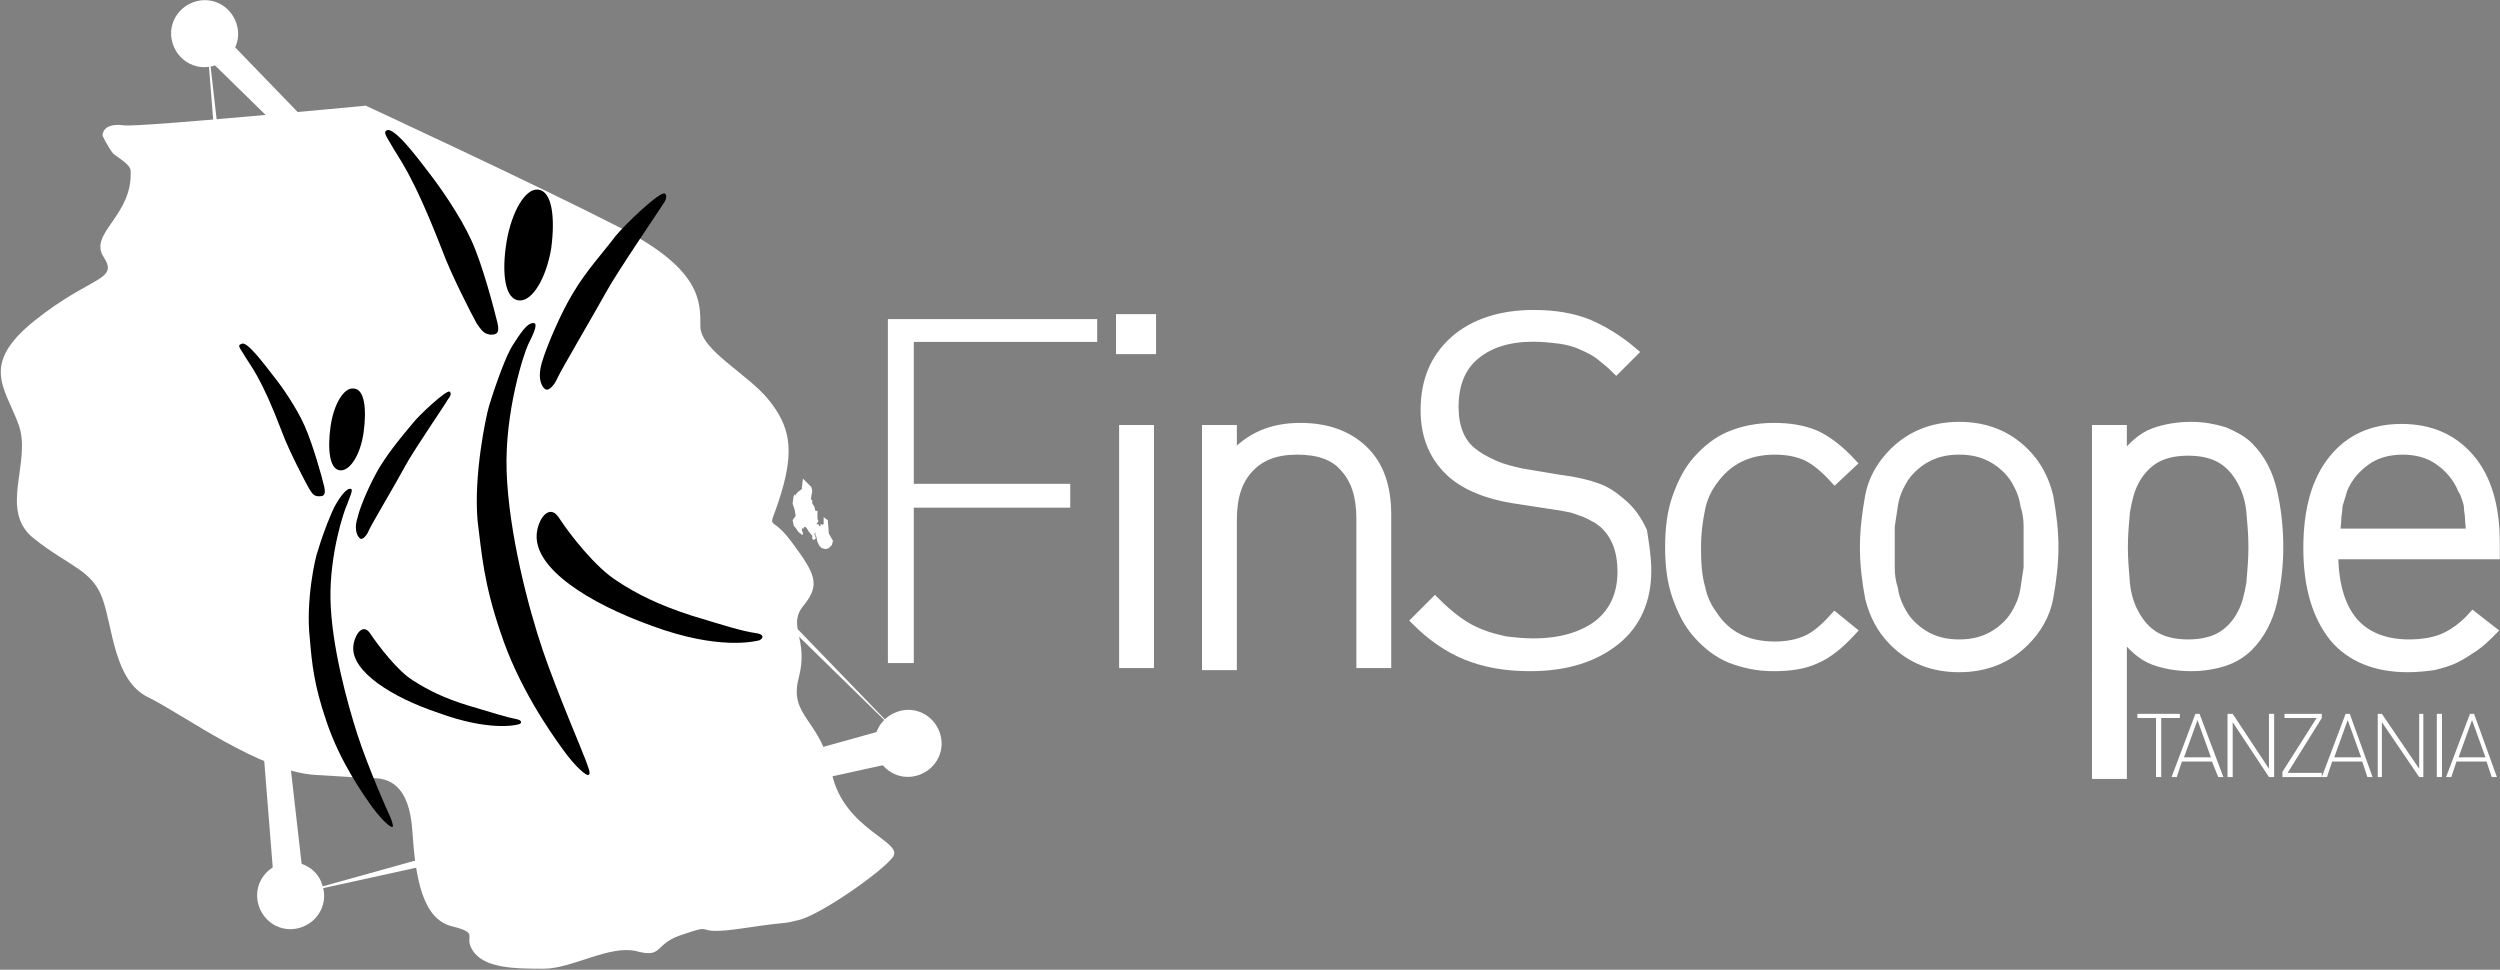 <svg xmlns="http://www.w3.org/2000/svg" xmlns:xlink="http://www.w3.org/1999/xlink" id="Layer_1" x="0px" y="0px" viewBox="0 0 241.3 93.6" style="enable-background:new 0 0 241.3 93.6;" xml:space="preserve"><rect x="0" y="0" width="241.3" height="93.6" fill="#808080" stroke="none"/><style type="text/css">	.st0{fill:#FFFFFF;}	.st1{clip-path:url(#SVGID_00000181795267319778108090000017695146028719571099_);fill:#FFFFFF;}	.st2{fill:none;stroke:#FFFFFF;stroke-width:0.964;stroke-miterlimit:10;}</style><g>	<polygon class="st0" points="87.6,71.7 20.5,2.3 18.9,4.5  "></polygon>	<polygon class="st0" points="28.1,86.4 87.3,73.4 86.6,70.1  "></polygon>	<polygon class="st0" points="19.8,1.8 26.6,87.2 29.4,85.9  "></polygon>	<path class="st0" d="M22.8,2.2c0.6,1.7-0.3,3.5-2,4.1c-1.7,0.6-3.5-0.3-4.1-2s0.3-3.5,2-4.1C20.4-0.4,22.2,0.5,22.8,2.2"></path>	<path class="st0" d="M90.7,70.7c0.6,1.7-0.3,3.5-2,4.1c-1.7,0.6-3.5-0.3-4.1-2c-0.6-1.7,0.3-3.5,2-4.1C88.3,68.1,90.1,69,90.7,70.7   "></path>	<path class="st0" d="M31.1,85.4c0.6,1.7-0.3,3.5-2,4.1c-1.7,0.6-3.5-0.3-4.1-2c-0.6-1.7,0.3-3.5,2-4.1   C28.7,82.8,30.6,83.7,31.1,85.4"></path>	<path class="st0" d="M9.9,13.1c0,0,0.4,0.9,1,1.7c0.3,0.3,1.6,1,1.7,1.6c0.3,4.4-4.1,6.1-2.6,8.4c1.5,2.3-1.2,1.8-6.6,6.1   c-5.4,4.3-2.9,6.5-1.6,10.1c1.3,3.6-2,8.3,1.5,11c3.4,2.7,5.6,3,6.6,5.8c1,2.8,1.1,7.9,4.4,9.5c3.3,1.6,10.8,7.2,16.2,7.5   c5.4,0.3,3.9,0.3,5.4,0.3c1.5,0,3.6,0.5,3.9,5.1c0.3,4.6,1,8.5,3.8,9.2c2.8,0.7,1.1,0.9,2,2.3c1.1,1.8,4.2,1.8,6.9,1.8   s6.3-2.3,8.9-1.7c2.6,0.7,1.7-0.6,4.2-1.5c4-1.4,0.7,0.1,6.1-0.7c5.4-0.8,3.3-0.3,5.4-0.8c2.1-0.5,8.1-4.7,9.1-6.1   c1-1.5-4.7-2.6-5.9-8c-1.1-5.4-4.2-5.5-3.2-9.3c1-3.8-1.2-5,0.5-7c1.6-2,1.1-3-1.2-6.1c-2.3-3.1-2.3-0.4-1-4.7   c1.3-4.3,0.8-6.5-1.2-9c-2-2.5-6.6-4.8-6.6-7.1c0-2.3,0.2-5.5-7.9-9.6c-8-4.1-24.4-11.7-24.4-11.7s-21.9,2.1-23.3,1.9   C9.8,11.8,9.9,13.1,9.9,13.1"></path>	<g>		<defs>			<path id="SVGID_1_" d="M11.9,12.1c-2.1-0.4-2,1-2,1s0.4,0.9,1,1.7c0.3,0.3,1.6,1,1.7,1.6c0.3,4.4-4.1,6.1-2.6,8.4     c1.5,2.3-1.2,1.8-6.6,6.1c-5.4,4.3-2.9,6.5-1.6,10.1c1.3,3.6-2,8.3,1.5,11c3.4,2.7,5.6,3,6.6,5.8c1,2.8,1.1,7.9,4.4,9.5     c3.3,1.6,10.8,7.2,16.2,7.5c5.4,0.3,3.9,0.3,5.4,0.3c1.5,0,3.6,0.5,3.9,5.1c0.3,4.6,1,8.5,3.8,9.2c2.8,0.7,1.1,0.9,2,2.3     c1.1,1.8,4.2,1.8,6.9,1.8c2.6,0,6.2-2.3,8.9-1.7c2.6,0.7,1.7-0.6,4.2-1.5c2.2-0.8,2.2-0.7,2.6-0.5c0.4,0.1,1,0.2,3.5-0.2     c5.4-0.8,3.3-0.3,5.4-0.8c2.1-0.5,8.1-4.7,9.1-6.1c1-1.5-4.7-2.6-5.9-8c-1.1-5.4-4.2-5.5-3.2-9.3c1-3.8-1.2-5,0.5-7     c1.6-2,1.1-3-1.2-6.1c-2.3-3.1-2.3-0.4-1-4.7c1.3-4.3,0.8-6.5-1.2-9c-2-2.5-6.6-4.8-6.6-7.1c0-2.3,0.2-5.5-7.9-9.6     c-8-4.1-24.4-11.7-24.4-11.7S13.4,12.4,11.9,12.1"></path>		</defs>		<clipPath id="SVGID_00000114786936175695300530000017930312922592408739_">			<use xlink:href="#SVGID_1_" style="overflow:visible;"></use>		</clipPath>		<path style="clip-path:url(#SVGID_00000114786936175695300530000017930312922592408739_);fill:#FFFFFF;" d="M50.6,78.6    c-1.6,0.3-3.1-0.7-3.4-2.3c-0.3-1.6,0.7-3.1,2.3-3.4c1.6-0.3,3.1,0.7,3.4,2.3C53.2,76.8,52.2,78.3,50.6,78.6"></path>		<path style="clip-path:url(#SVGID_00000114786936175695300530000017930312922592408739_);fill:#FFFFFF;" d="M69.1,66.4    c0,2.1-1.7,3.8-3.8,3.8c-2.1,0-3.8-1.7-3.8-3.8c0-2.1,1.7-3.8,3.8-3.8C67.4,62.6,69.1,64.3,69.1,66.4"></path>	</g>	<path class="st0" d="M77.5,46.2l-0.1,0.8v0.2L77,47.5c0,0-0.2,0.2-0.2,0.3c0,0.1-0.1-0.1-0.1-0.1l-0.1,0.2l-0.1,0.7l0.2,0.6   l0.1,0.6l-0.3,0.4c0,0,0.1,0.4,0.1,0.5c0,0.1,0.2,0.2,0.3,0.4c0.1,0.2,0.3,0.4,0.4,0.4c0,0.1,0.1,0.1,0.1,0.1h0.1v-0.1   c0,0,0-0.1-0.1-0.3l0-0.2l0.1,0h0.1c0,0,0-0.1,0-0.1s-0.1,0,0,0c0.1-0.1,0.2,0,0.2,0s0.1,0.1,0.2,0.3c0.1,0.2,0.4,0.5,0.4,0.5v0.2   v0.1l0.1,0.1h0.1c0,0,0.1-0.1,0.1-0.1c0,0,0.1,0,0-0.2c-0.1-0.2-0.1-0.3-0.1-0.3l0.1-0.1v0.2c0,0,0,0.1,0.1,0.2   c0,0.1,0.1,0.5,0.1,0.5l0.2,0.4l0.2,0.2l0.4,0.1l0.3-0.1l0.3-0.3l0.1-0.4l-0.4-0.7l-0.1-1.3L79.6,50l-0.1-0.1l0,0.2l0,0.2v0.2   l0,0.1l-0.1,0l0,0.1l-0.1-0.1h-0.1l0,0.1v0.1l-0.1,0l-0.1-0.2l-0.2,0l0.2-0.3c0,0-0.1-0.1-0.1-0.3c0-0.2,0-0.5,0-0.5l0-0.1l0-0.1   l-0.2,0l-0.1-0.4l-0.2-0.3l0-0.3c0,0-0.2-0.1-0.1-0.3c0-0.2,0.1-0.5,0.1-0.6c0-0.1-0.1-0.4-0.1-0.4"></path>	<polygon class="st0" points="88.2,46.7 103.3,46.7 103.3,49 88.2,49 88.2,64 85.7,64 85.7,30.8 105.9,30.8 105.9,33 88.2,33  "></polygon>	<path class="st0" d="M108.5,41.5h2.4V64h-2.4V41.5z M108.2,30.8h2.9v2.9h-2.9V30.8z"></path>	<path class="st2" d="M108.5,41.5h2.4V64h-2.4V41.5z M108.2,30.8h2.9v2.9h-2.9V30.8z"></path>	<path class="st0" d="M131.4,50.1c0-2.2-0.5-3.8-1.6-5c-1-1.2-2.6-1.7-4.6-1.7c-2.1,0-3.6,0.6-4.7,1.8c-1.1,1.2-1.6,2.8-1.6,5v14   h-2.4V41.5h2.4v2.7c1.7-2,3.9-2.9,6.6-2.9c2.5,0,4.5,0.7,6,2.1c1.6,1.5,2.3,3.6,2.3,6.3V64h-2.4V50.1z"></path>	<path class="st2" d="M131.4,50.1c0-2.2-0.5-3.8-1.6-5c-1-1.2-2.6-1.7-4.6-1.7c-2.1,0-3.6,0.6-4.7,1.8c-1.1,1.2-1.6,2.8-1.6,5v14   h-2.4V41.5h2.4v2.7c1.7-2,3.9-2.9,6.6-2.9c2.5,0,4.5,0.7,6,2.1c1.6,1.5,2.3,3.6,2.3,6.3V64h-2.4V50.1z"></path>	<path class="st0" d="M158.9,55.1c0,2.8-1,5.1-3,6.7c-2,1.6-4.7,2.5-8.2,2.5c-2.5,0-4.5-0.4-6.2-1.1c-1.7-0.7-3.3-1.8-4.8-3.3   l1.8-1.8c0.7,0.7,1.5,1.4,2.2,1.9c0.7,0.5,1.4,0.9,2.2,1.2c0.7,0.3,1.5,0.5,2.4,0.7c0.8,0.1,1.7,0.2,2.7,0.2c2.6,0,4.7-0.6,6.3-1.8   c1.5-1.2,2.3-2.9,2.3-5.1c0-2.1-0.6-3.6-1.8-4.7c-0.3-0.2-0.6-0.5-0.9-0.6c-0.3-0.2-0.6-0.3-1-0.5c-0.4-0.1-0.8-0.3-1.2-0.4   c-0.5-0.1-1-0.2-1.7-0.3l-3.9-0.6c-2.5-0.4-4.5-1.2-5.9-2.4c-1.7-1.5-2.6-3.5-2.6-6.1c0-2.8,0.9-5,2.8-6.7c1.8-1.6,4.4-2.5,7.6-2.5   c2.1,0,3.8,0.3,5.3,0.9c1.4,0.6,2.9,1.5,4.3,2.7l-1.6,1.6c-0.5-0.5-1-0.9-1.5-1.3c-0.5-0.4-1.1-0.7-1.8-1c-0.6-0.3-1.4-0.5-2.1-0.6   c-0.8-0.1-1.7-0.2-2.6-0.2c-2.4,0-4.3,0.6-5.7,1.8c-1.4,1.2-2,2.9-2,5c0,1.9,0.6,3.4,1.7,4.3c0.6,0.5,1.3,0.9,2.2,1.3   c0.9,0.4,1.8,0.6,2.7,0.8l3.6,0.6c1.6,0.2,2.8,0.5,3.6,0.8c0.9,0.3,1.6,0.8,2.3,1.4c0.9,0.7,1.6,1.7,2.1,2.8   C158.7,52.6,158.9,53.8,158.9,55.1"></path>	<path class="st2" d="M158.9,55.1c0,2.8-1,5.1-3,6.7c-2,1.6-4.7,2.5-8.2,2.5c-2.5,0-4.5-0.4-6.2-1.1c-1.7-0.7-3.3-1.8-4.8-3.3   l1.8-1.8c0.7,0.7,1.5,1.4,2.2,1.9c0.7,0.5,1.4,0.9,2.2,1.2c0.7,0.3,1.5,0.5,2.4,0.7c0.8,0.1,1.7,0.2,2.7,0.2c2.6,0,4.7-0.6,6.3-1.8   c1.5-1.2,2.3-2.9,2.3-5.1c0-2.1-0.6-3.6-1.8-4.7c-0.3-0.2-0.6-0.5-0.9-0.6c-0.3-0.2-0.6-0.3-1-0.5c-0.4-0.1-0.8-0.3-1.2-0.4   c-0.5-0.1-1-0.2-1.7-0.3l-3.9-0.6c-2.5-0.4-4.5-1.2-5.9-2.4c-1.7-1.5-2.6-3.5-2.6-6.1c0-2.8,0.9-5,2.8-6.7c1.8-1.6,4.4-2.5,7.6-2.5   c2.1,0,3.8,0.3,5.3,0.9c1.4,0.6,2.9,1.5,4.3,2.7l-1.6,1.6c-0.5-0.5-1-0.9-1.5-1.3c-0.5-0.4-1.1-0.7-1.8-1c-0.6-0.3-1.4-0.5-2.1-0.6   c-0.8-0.1-1.7-0.2-2.6-0.2c-2.4,0-4.3,0.6-5.7,1.8c-1.4,1.2-2,2.9-2,5c0,1.9,0.6,3.4,1.7,4.3c0.6,0.5,1.3,0.9,2.2,1.3   c0.9,0.4,1.8,0.6,2.7,0.8l3.6,0.6c1.6,0.2,2.8,0.5,3.6,0.8c0.9,0.3,1.6,0.8,2.3,1.4c0.9,0.7,1.6,1.7,2.1,2.8   C158.7,52.6,158.9,53.8,158.9,55.1z"></path>	<path class="st0" d="M178.7,60.9c-1.2,1.3-2.3,2.2-3.5,2.7c-1.1,0.5-2.4,0.7-4,0.7c-1.6,0-2.9-0.3-4.2-0.8   c-1.2-0.5-2.2-1.3-3.1-2.3c-0.9-1-1.5-2.2-2-3.6c-0.5-1.4-0.7-3-0.7-4.8c0-1.8,0.2-3.4,0.7-4.8c0.5-1.4,1.1-2.6,2-3.6   c0.9-1,1.9-1.8,3.1-2.3c1.2-0.5,2.6-0.8,4.2-0.8c1.5,0,2.8,0.2,4,0.7c1.1,0.5,2.3,1.4,3.5,2.7l-1.6,1.5c-1-1.1-1.9-1.8-2.7-2.2   c-0.9-0.4-1.9-0.6-3.1-0.6c-2.6,0-4.6,1-6,3c-0.6,0.8-1,1.7-1.2,2.7c-0.2,1-0.4,2.2-0.4,3.8c0,1.5,0.1,2.8,0.4,3.8   c0.2,1,0.6,1.9,1.2,2.7c1.3,2,3.3,3,6,3c1.2,0,2.2-0.2,3.1-0.6c0.9-0.4,1.8-1.2,2.7-2.2L178.7,60.9z"></path>	<path class="st2" d="M178.7,60.9c-1.2,1.3-2.3,2.2-3.5,2.7c-1.1,0.5-2.4,0.7-4,0.7c-1.6,0-2.9-0.3-4.2-0.8   c-1.2-0.5-2.2-1.3-3.1-2.3c-0.9-1-1.5-2.2-2-3.6c-0.5-1.4-0.7-3-0.7-4.8c0-1.8,0.2-3.4,0.7-4.8c0.5-1.4,1.1-2.6,2-3.6   c0.9-1,1.9-1.8,3.1-2.3c1.2-0.5,2.6-0.8,4.2-0.8c1.5,0,2.8,0.2,4,0.7c1.1,0.5,2.3,1.4,3.5,2.7l-1.6,1.5c-1-1.1-1.9-1.8-2.7-2.2   c-0.9-0.4-1.9-0.6-3.1-0.6c-2.6,0-4.6,1-6,3c-0.6,0.8-1,1.7-1.2,2.7c-0.2,1-0.4,2.2-0.4,3.8c0,1.5,0.1,2.8,0.4,3.8   c0.2,1,0.6,1.9,1.2,2.7c1.3,2,3.3,3,6,3c1.2,0,2.2-0.2,3.1-0.6c0.9-0.4,1.8-1.2,2.7-2.2L178.7,60.9z"></path>	<path class="st0" d="M195.8,52.8c0-0.7,0-1.3,0-2c0-0.7-0.1-1.4-0.3-2c-0.1-0.7-0.3-1.3-0.6-1.9c-0.3-0.6-0.6-1.1-1.1-1.6   c-1.3-1.3-2.8-1.9-4.7-1.9s-3.4,0.6-4.7,1.9c-0.5,0.5-0.8,1-1.1,1.6c-0.3,0.6-0.5,1.2-0.6,1.9c-0.1,0.7-0.2,1.3-0.3,2   c0,0.7,0,1.4,0,2c0,0.7,0,1.3,0,2c0,0.7,0.1,1.4,0.3,2c0.1,0.7,0.3,1.3,0.6,1.9c0.3,0.6,0.6,1.1,1.1,1.6c1.3,1.3,2.8,1.9,4.7,1.9   s3.4-0.6,4.7-1.9c0.5-0.5,0.8-1,1.1-1.6c0.3-0.6,0.5-1.2,0.6-1.9c0.1-0.7,0.2-1.3,0.3-2C195.8,54.1,195.8,53.4,195.8,52.8    M198.2,52.8c0,1.6-0.2,3.2-0.5,4.9c-0.3,1.6-1.1,3-2.3,4.2c-1.6,1.6-3.7,2.5-6.3,2.5c-2.5,0-4.6-0.8-6.3-2.5   c-1.2-1.2-1.9-2.6-2.3-4.2c-0.3-1.6-0.5-3.2-0.5-4.9c0-1.6,0.2-3.2,0.5-4.9c0.3-1.6,1.1-3,2.3-4.2c1.6-1.6,3.7-2.5,6.3-2.5   c2.5,0,4.6,0.8,6.3,2.5c1.2,1.2,1.9,2.6,2.3,4.2C198,49.6,198.2,51.2,198.2,52.8"></path>	<path class="st2" d="M195.8,52.8c0-0.7,0-1.3,0-2c0-0.7-0.1-1.4-0.3-2c-0.1-0.7-0.3-1.3-0.6-1.9c-0.3-0.6-0.6-1.1-1.1-1.6   c-1.3-1.3-2.8-1.9-4.7-1.9s-3.4,0.6-4.7,1.9c-0.5,0.5-0.8,1-1.1,1.6c-0.3,0.6-0.5,1.2-0.6,1.9c-0.1,0.7-0.2,1.3-0.3,2   c0,0.7,0,1.4,0,2c0,0.7,0,1.3,0,2c0,0.7,0.1,1.4,0.3,2c0.1,0.7,0.3,1.3,0.6,1.9c0.3,0.6,0.6,1.1,1.1,1.6c1.3,1.3,2.8,1.9,4.7,1.9   s3.4-0.6,4.7-1.9c0.5-0.5,0.8-1,1.1-1.6c0.3-0.6,0.5-1.2,0.6-1.9c0.1-0.7,0.2-1.3,0.3-2C195.8,54.1,195.8,53.4,195.8,52.8z    M198.2,52.8c0,1.6-0.2,3.2-0.5,4.9c-0.3,1.6-1.1,3-2.3,4.2c-1.6,1.6-3.7,2.5-6.3,2.5c-2.5,0-4.6-0.8-6.3-2.5   c-1.2-1.2-1.9-2.6-2.3-4.2c-0.3-1.6-0.5-3.2-0.5-4.9c0-1.6,0.2-3.2,0.5-4.9c0.3-1.6,1.1-3,2.3-4.2c1.6-1.6,3.7-2.5,6.3-2.5   c2.5,0,4.6,0.8,6.3,2.5c1.2,1.2,1.9,2.6,2.3,4.2C198,49.6,198.2,51.2,198.2,52.8z"></path>	<path class="st0" d="M217.5,52.8c0-1.2-0.1-2.3-0.2-3.4c-0.1-1.1-0.4-2.1-0.9-3c-0.5-0.9-1.1-1.6-1.9-2.1c-0.8-0.5-1.9-0.8-3.3-0.8   c-1.4,0-2.5,0.3-3.3,0.8c-0.8,0.5-1.5,1.3-1.9,2.1c-0.5,0.9-0.7,1.9-0.9,3c-0.1,1.1-0.2,2.3-0.2,3.4c0,1.2,0.1,2.3,0.2,3.5   c0.1,1.1,0.4,2.1,0.9,3c0.5,0.9,1.1,1.6,1.9,2.1c0.8,0.5,1.9,0.8,3.3,0.8c1.4,0,2.5-0.3,3.3-0.8c0.8-0.5,1.5-1.3,1.9-2.1   c0.5-0.9,0.7-1.9,0.9-3C217.4,55.1,217.5,54,217.5,52.8 M219.9,52.8c0,1.8-0.2,3.5-0.6,5.3c-0.4,1.7-1.2,3.2-2.3,4.3   c-0.6,0.6-1.4,1.1-2.3,1.4s-2,0.5-3.2,0.5c-1.3,0-2.5-0.2-3.6-0.6s-2.1-1.3-3.1-2.6v13.6h-2.4V41.5h2.4v2.9c1-1.3,2-2.2,3.1-2.6   s2.3-0.6,3.6-0.6c1.2,0,2.2,0.2,3.2,0.5c0.9,0.4,1.7,0.8,2.3,1.4c1.2,1.2,1.9,2.6,2.3,4.3S219.9,51,219.9,52.8"></path>	<path class="st2" d="M217.5,52.8c0-1.2-0.1-2.3-0.2-3.4c-0.1-1.1-0.4-2.1-0.9-3c-0.5-0.9-1.1-1.6-1.9-2.1c-0.8-0.5-1.9-0.8-3.3-0.8   c-1.4,0-2.5,0.3-3.3,0.8c-0.8,0.5-1.5,1.3-1.9,2.1c-0.5,0.9-0.7,1.9-0.9,3c-0.1,1.1-0.2,2.3-0.2,3.4c0,1.2,0.1,2.3,0.2,3.5   c0.1,1.1,0.4,2.1,0.9,3c0.5,0.9,1.1,1.6,1.9,2.1c0.8,0.5,1.9,0.8,3.3,0.8c1.4,0,2.5-0.3,3.3-0.8c0.8-0.5,1.5-1.3,1.9-2.1   c0.5-0.9,0.7-1.9,0.9-3C217.4,55.1,217.5,54,217.5,52.8z M219.9,52.8c0,1.8-0.2,3.5-0.6,5.3c-0.4,1.7-1.2,3.2-2.3,4.3   c-0.6,0.6-1.4,1.1-2.3,1.4s-2,0.5-3.2,0.5c-1.3,0-2.5-0.2-3.6-0.6s-2.1-1.3-3.1-2.6v13.6h-2.4V41.5h2.4v2.9c1-1.3,2-2.2,3.1-2.6   s2.3-0.6,3.6-0.6c1.2,0,2.2,0.2,3.2,0.5c0.9,0.4,1.7,0.8,2.3,1.4c1.2,1.2,1.9,2.6,2.3,4.3S219.9,51,219.9,52.8z"></path>	<path class="st0" d="M238.5,51.4c0-0.5-0.1-1-0.1-1.4c0-0.4-0.1-0.7-0.1-1c0-0.3-0.1-0.6-0.2-0.9c-0.1-0.3-0.2-0.6-0.4-0.9   c-0.5-1.2-1.3-2.1-2.3-2.8c-1-0.7-2.2-1-3.5-1c-1.3,0-2.5,0.3-3.5,1c-1,0.7-1.8,1.6-2.3,2.8l-0.3,1c-0.1,0.3-0.2,0.6-0.2,0.9   c0,0.3-0.1,0.6-0.1,1c0,0.4-0.1,0.8-0.1,1.4H238.5z M225.2,53.3c0,2.9,0.6,5.1,1.8,6.6c1.2,1.5,3.1,2.3,5.5,2.3   c1.3,0,2.5-0.2,3.4-0.6c0.9-0.4,1.9-1.1,2.8-2.1l1.8,1.4c-0.6,0.6-1.1,1.1-1.7,1.5c-0.6,0.4-1.2,0.8-1.8,1.1   c-0.6,0.3-1.3,0.5-2.1,0.7c-0.7,0.1-1.6,0.2-2.5,0.2c-3.1,0-5.5-1-7.1-2.9c-1.6-2-2.5-4.8-2.5-8.6c0-3.7,0.8-6.5,2.4-8.5   c1.6-2,3.8-3,6.6-3s5,1,6.6,2.9c1.6,1.9,2.4,4.6,2.4,8.1v1.1H225.2z"></path>	<path class="st2" d="M238.5,51.4c0-0.5-0.1-1-0.1-1.4c0-0.4-0.1-0.7-0.1-1c0-0.3-0.1-0.6-0.2-0.9c-0.1-0.3-0.2-0.6-0.4-0.9   c-0.5-1.2-1.3-2.1-2.3-2.8c-1-0.7-2.2-1-3.5-1c-1.3,0-2.5,0.3-3.5,1c-1,0.7-1.8,1.6-2.3,2.8l-0.3,1c-0.1,0.3-0.2,0.6-0.2,0.9   c0,0.3-0.1,0.6-0.1,1c0,0.4-0.1,0.8-0.1,1.4H238.5z M225.2,53.3c0,2.9,0.6,5.1,1.8,6.6c1.2,1.5,3.1,2.3,5.5,2.3   c1.3,0,2.5-0.2,3.4-0.6c0.9-0.4,1.9-1.1,2.8-2.1l1.8,1.4c-0.6,0.6-1.1,1.1-1.7,1.5c-0.6,0.4-1.2,0.8-1.8,1.1   c-0.6,0.3-1.3,0.5-2.1,0.7c-0.7,0.1-1.6,0.2-2.5,0.2c-3.1,0-5.5-1-7.1-2.9c-1.6-2-2.5-4.8-2.5-8.6c0-3.7,0.8-6.5,2.4-8.5   c1.6-2,3.8-3,6.6-3s5,1,6.6,2.9c1.6,1.9,2.4,4.6,2.4,8.1v1.1H225.2z"></path>	<polygon class="st0" points="208.6,75 208.1,75 208.1,69.3 206.3,69.3 206.3,68.9 210.4,68.9 210.4,69.3 208.6,69.3  "></polygon>	<path class="st0" d="M210.8,73.1h2.6l-1.3-3.6L210.8,73.1z M213.5,73.5h-2.9l-0.5,1.5h-0.5l2.3-6.1h0.4l2.3,6.1h-0.5L213.5,73.5z"></path>	<polygon class="st0" points="215.5,69.7 215.5,75 215,75 215,68.9 215.5,68.9 219,74.2 219,68.9 219.5,68.9 219.5,75 219,75  "></polygon>	<polygon class="st0" points="220.3,74.5 223.6,69.3 220.5,69.3 220.5,68.9 224.1,68.9 224.1,69.3 220.8,74.6 224.1,74.6 224.1,75    220.3,75  "></polygon>	<path class="st0" d="M225.3,73.1h2.6l-1.3-3.6L225.3,73.1z M228,73.5h-2.9l-0.5,1.5h-0.5l2.3-6.1h0.4L229,75h-0.5L228,73.5z"></path>	<polygon class="st0" points="229.9,69.7 229.9,75 229.5,75 229.5,68.9 229.9,68.9 233.5,74.2 233.5,68.9 233.9,68.9 233.9,75    233.5,75  "></polygon>	<rect x="235.2" y="68.9" class="st0" width="0.5" height="6.1"></rect>	<path class="st0" d="M237.3,73.1h2.6l-1.3-3.6L237.3,73.1z M240,73.5h-2.9l-0.5,1.5h-0.5l2.3-6.1h0.4L241,75h-0.5L240,73.5z"></path>	<path d="M35.1,41.7c-0.3,2.2-1.3,3.7-2.2,3.7c-1.1,0-1.3-2-1-4.2c0.3-2.2,1.3-3.8,2.2-3.7C35.2,37.5,35.4,39.5,35.1,41.7"></path>	<path d="M36.7,45c1-1.6,2.1-2.9,3.1-4.1c0.6-0.8,3.3-3.3,3.6-3.1c0.2,0.2,0.1,0.4-0.2,0.8C43,39,39.9,43.5,39.1,45   c-0.8,1.5-3.3,5.7-3.5,6.2c-0.2,0.5-0.6,0.9-0.8,0.8c-0.2-0.1-0.7-0.7-0.3-2C34.8,48.7,35.9,46.3,36.7,45"></path>	<path d="M30.7,53.1c0.5-1.7,1.3-3.7,1.7-4.4c0.4-0.7,1.1-1.7,1.5-1.5c0.2,0.1-0.2,0.9-0.4,1.5c-0.3,0.6-1.7,4.8-1.6,9.2   c0.1,4.4,1.6,9.9,2.6,13c1,3.1,2.9,7.4,3.1,7.8c0.2,0.4,0.4,1.1,0.3,1.1c-0.2,0.1-0.9-0.5-1.9-1.8c-1-1.4-3.2-4.5-4.5-8.4   c-1.2-3.5-1.4-5.6-1.6-8C29.5,58.1,30.4,53.8,30.7,53.1"></path>	<path d="M34.1,62.4c0.1-1.1,0.9-2.3,1.6-1.3c0.8,1.2,2.7,3.7,4.2,4.6c1.4,0.9,3,1.7,5.3,2.4c2.7,0.8,3.6,1.1,4.6,1.3   c0.6,0.1,0.6,0.4,0.3,0.5c-0.3,0.1-2.9,0.7-7.8-1.1C37.8,67.3,33.9,64.8,34.1,62.4"></path>	<path d="M27.3,41.9c0.6,1.6,2.1,4.5,2.5,5.2c0.4,0.7,0.6,0.8,1,0.8c0.3,0,0.7,0,0.5-0.9c-0.2-0.9-1.1-4.1-1.9-5.9   c-0.8-1.8-2.2-3.8-3-4.8c-0.8-1-2.6-3.5-3.1-3.1C23,33.3,23,33.4,23.4,34C24.2,35.4,25.1,36.1,27.3,41.9"></path>	<path d="M53.2,24c-0.5,2.9-1.8,5-3,5c-1.5,0-1.8-2.7-1.3-5.7c0.5-2.9,1.8-5.1,3-5C53.3,18.4,53.6,21,53.2,24"></path>	<path d="M55.3,28.3c1.3-2.2,2.9-3.9,4.1-5.5c0.8-1,4.4-4.5,4.8-4.1c0.2,0.2,0.1,0.6-0.2,1c-0.3,0.5-4.4,6.5-5.5,8.5   c-1.1,2-4.4,7.6-4.7,8.3c-0.3,0.7-0.8,1.2-1.1,1.1c-0.3-0.1-0.9-0.9-0.4-2.6C52.8,33.3,54.2,30.1,55.3,28.3"></path>	<path d="M47.2,39.2c0.7-2.3,1.7-5,2.3-5.9c0.6-0.9,1.4-2.3,2.1-2.1c0.3,0.2-0.2,1.2-0.6,2c-0.4,0.8-2.3,6.5-2.1,12.3   c0.2,5.9,2.1,13.2,3.5,17.3c1.4,4.1,3.9,9.9,4.1,10.5c0.2,0.6,0.6,1.4,0.3,1.5c-0.2,0.1-1.2-0.7-2.5-2.5c-1.3-1.8-4.3-6.1-6-11.3   c-1.6-4.7-1.8-7.5-2.2-10.7C45.7,45.9,46.9,40.2,47.2,39.2"></path>	<path d="M51.8,51.6c0.1-1.5,1.2-3,2.1-1.7c1.1,1.7,3.6,4.9,5.7,6.2c1.8,1.2,4,2.3,7.1,3.3c3.6,1.1,4.9,1.5,6.2,1.7   c0.9,0.1,0.8,0.5,0.4,0.7c-0.4,0.1-3.9,1-10.4-1.4C56.8,58.2,51.6,54.9,51.8,51.6"></path>	<path d="M42.7,24.2c0.8,2.2,2.8,6.1,3.3,7c0.6,0.9,0.8,1,1.3,1.1c0.5,0,1,0,0.7-1.2c-0.3-1.2-1.4-5.5-2.5-7.9c-1.1-2.4-3-5.1-4-6.4   c-1-1.3-3.5-4.7-4.2-4.2c-0.2,0.1-0.2,0.3,0.3,1.1C38.6,15.5,39.7,16.5,42.7,24.2"></path></g></svg>